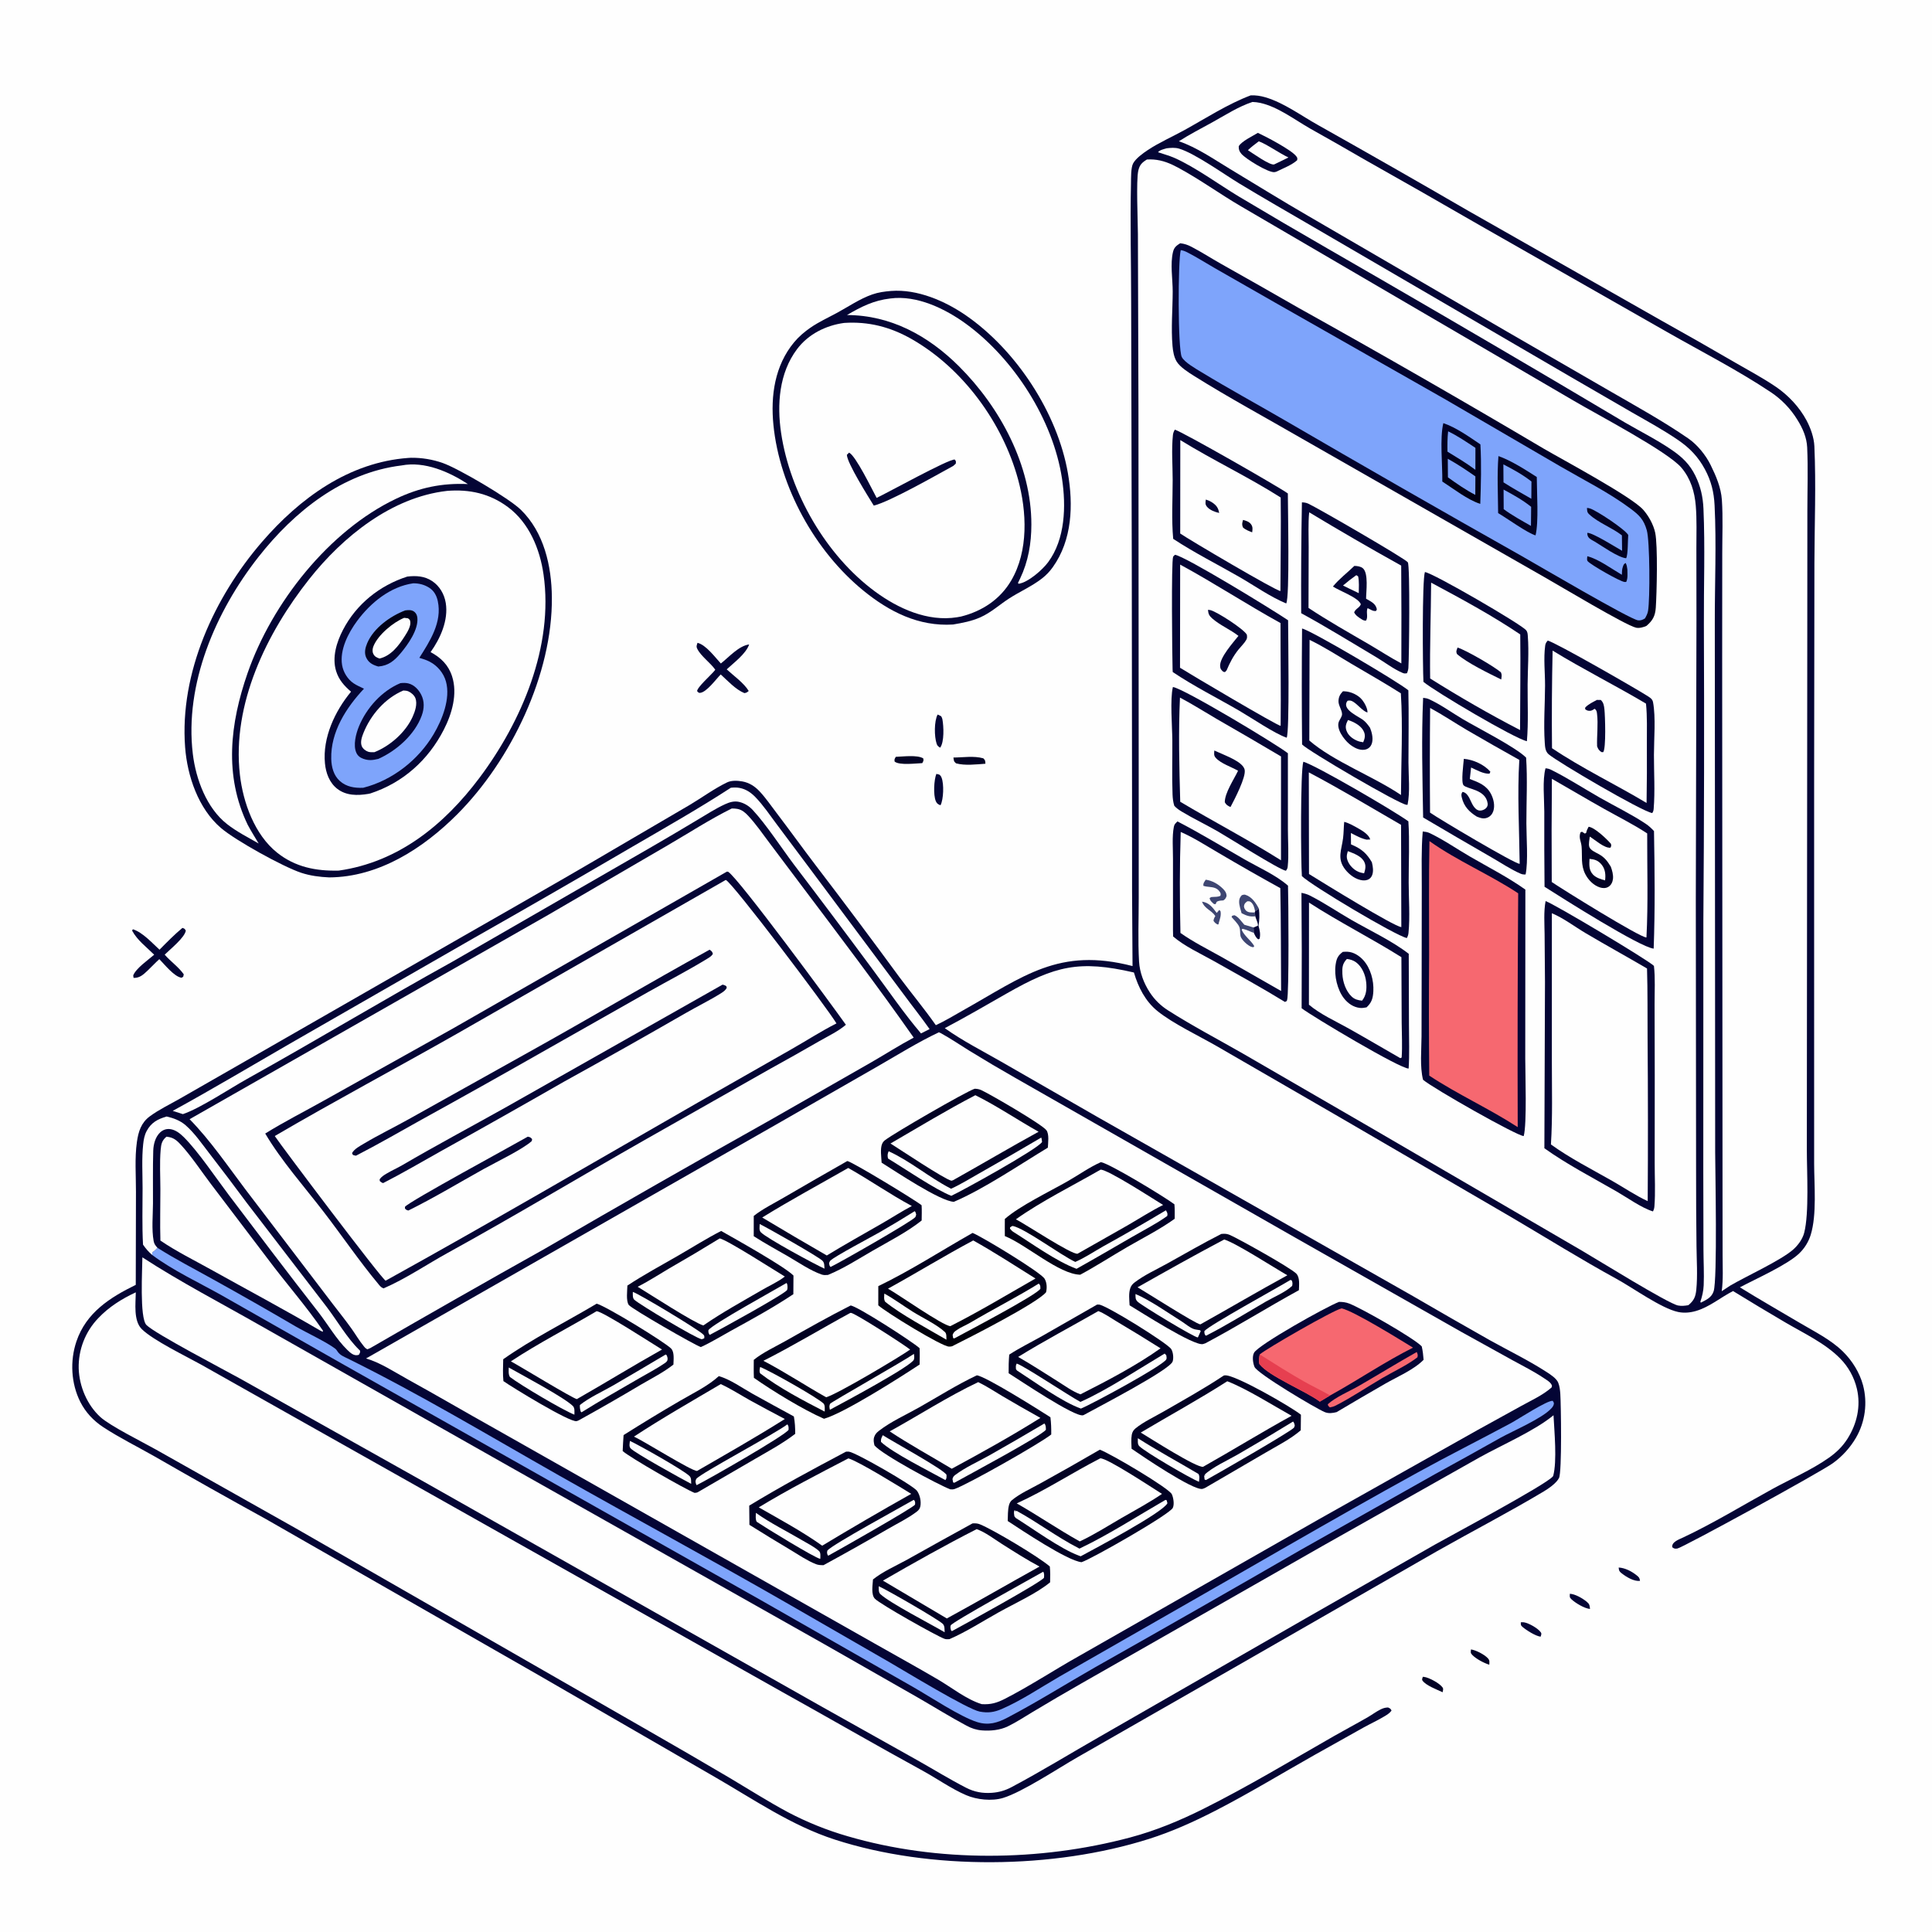 <?xml version="1.0" encoding="utf-8" ?>
<svg xmlns="http://www.w3.org/2000/svg" xmlns:xlink="http://www.w3.org/1999/xlink" width="1024" height="1024">
	<path fill="#FEFEFE" d="M0 0L1024 0L1024 1024L0 1024L0 0Z"/>
	<path fill="#040535" d="M662.892 50.546C665.582 50.429 668.163 50.82 670.741 51.587C680.574 54.514 689.721 61.357 698.678 66.332C725.24 81.253 751.699 96.359 778.052 111.647L880.068 169.626C893.511 177.123 906.885 184.742 920.19 192.482C927.275 196.583 934.656 200.503 941.408 205.126C947.882 209.558 953.741 215.805 957.457 222.743C959.635 226.81 961.444 231.85 961.654 236.484C962.583 257.014 961.732 277.974 961.676 298.544L961.528 415.98L961.529 576.589L961.532 616.625C961.546 628.081 963.02 643.715 959.715 654.502C958.538 658.257 956.43 661.652 953.585 664.37C947.256 670.429 930.599 677.842 922.174 682.311C932.661 688.794 943.387 694.918 953.996 701.203C961.706 705.771 970.358 710.022 976.792 716.347C981.704 721.176 985.626 727.48 987.435 734.15C989.925 743.563 988.59 753.58 983.72 762.013C980.621 767.31 976.454 771.904 971.483 775.503C964.696 780.445 891.629 820.408 889.04 820.749C887.661 820.931 887.401 820.84 886.343 820.087C885.849 817.312 889.957 815.905 892.025 814.932C908.179 807.331 923.686 797.821 939.354 789.228C949.205 783.825 960.296 779.05 969.436 772.581C973.376 769.792 976.643 766.612 979.234 762.521C984.246 754.607 986.36 745.269 984.195 736.066C982.763 729.996 979.685 724.439 975.301 720.005C967.337 711.887 955.988 706.641 946.258 700.919C936.967 695.47 927.734 689.925 918.558 684.285C911.9 687.673 906.151 692.731 898.848 694.857C895.791 695.746 892.559 696.035 889.428 695.37C880.514 693.476 865.546 682.62 856.818 677.845C838.055 667.579 819.784 656.177 801.348 645.322L709.19 591.652L645.034 554.548C635.513 549.064 621.75 542.549 613.522 535.917C607.078 530.723 603.285 523.26 601.002 515.443C571.973 508.726 559.264 511.937 533.74 526.469C522.798 532.698 511.894 539.079 500.75 544.939C509.999 551.572 520.81 557.053 530.675 562.722L581.934 592.16L748.825 686.925C762.411 694.837 776.049 702.658 789.738 710.391C799.694 715.922 810.28 721.061 819.824 727.255C821.828 728.555 824.956 730.585 825.874 732.814C826.615 734.613 826.871 736.855 826.999 738.788C827.351 744.077 827.93 780.083 826.304 783.37C824.965 786.077 820.84 788.925 818.275 790.46C799.736 801.551 780.428 811.543 761.621 822.186L651.277 885.499L571.137 931.354C560.847 937.238 541.834 949.868 531.619 952.95C525.653 954.75 517.688 953.881 512.085 951.474C504.149 948.064 496.511 942.599 488.89 938.437C464.024 924.854 439.532 910.64 414.766 896.886L146.223 745.611L106.691 723.324C98.592 718.817 81.145 710.383 75.162 704.471C70.652 700.014 71.906 690.823 71.975 684.968C64.611 688.376 57.728 692.695 52.117 698.616C45.23 705.763 41.483 715.364 41.71 725.286C42.003 734.767 46.141 744.62 53.199 751.063C58.333 755.751 75.762 764.405 82.738 768.341L156.63 809.957L343.413 917.152C357.951 925.472 372.434 933.886 386.862 942.395C397.104 948.479 407.225 954.938 417.73 960.556C427.788 965.838 438.355 970.088 449.269 973.24C496.955 987.191 551.086 986.671 598.958 973.909C612.454 970.31 625.288 964.99 637.767 958.757C661.346 946.981 684.235 933.183 707.118 920.111C713.055 916.72 719.136 913.529 725.041 910.096C727.264 908.803 729.379 907.202 731.68 906.061C733.081 905.366 734.129 905.052 735.689 904.996C736.831 905.554 737 905.52 737.541 906.646C736.6 907.945 735.406 908.704 734.049 909.53C730.393 911.754 726.412 913.575 722.657 915.65L696.503 930.3C679.086 940.124 661.873 950.621 644.092 959.754C632.789 965.559 621.141 970.812 609.019 974.657C558.388 990.716 493.098 991.404 442.493 975.024C419.488 967.577 399.666 953.83 378.895 941.855L285.477 887.869L140.958 805.149C121.102 794.224 101.351 783.108 81.708 771.803C72.794 766.738 63.329 762.059 54.762 756.447C49.581 753.054 45.323 748.541 42.538 742.984C37.645 733.22 37.024 721.299 40.509 710.984C45.665 695.722 58.241 687.725 71.957 681.001L72.059 631.637C72.079 623.039 71.345 613.709 72.569 605.215C73.354 599.763 74.8 595.081 79.39 591.689C84.281 588.075 90.051 585.338 95.331 582.314L125.763 564.888L218.366 511.78C254.25 491.077 290.387 470.771 326.075 449.733L365.676 426.557C372.101 422.728 378.696 417.884 385.385 414.678C387.766 413.537 391.001 413.729 393.519 414.186C397.126 414.842 400.135 416.799 402.615 419.454C405.886 422.956 408.717 427.111 411.627 430.924C418.583 440.036 425.254 449.36 432.209 458.469C447.24 478.117 462.066 497.923 476.683 517.882C483.039 526.418 489.918 534.667 496.013 543.37C500.94 541.11 505.684 538.183 510.413 535.527C542.628 517.435 561.228 501.927 600.267 512.035C600.026 485.759 599.943 459.481 600.02 433.203L599.87 301.648L599.539 160.824C599.528 139.596 598.97 118.278 599.441 97.065C599.5 94.405 599.346 88.872 600.593 86.581C602.038 83.924 605.841 81.198 608.369 79.52C614.386 75.528 621.358 72.483 627.702 68.985C639.07 62.716 650.734 55.113 662.892 50.546Z"/>
	<path fill="#FEFEFE" d="M607.895 84.537C609.058 84.475 610.213 84.46 611.377 84.55C616.177 84.923 620.193 86.579 624.376 88.833C635.962 95.076 646.675 102.917 658.052 109.54L833.815 212.227C846.002 219.454 884.084 239.364 891.273 247.981C896.099 253.767 898.18 260.621 898.794 268.048C899.409 275.488 899.11 283.132 899.116 290.6L899.158 328.758L898.813 476.894L898.962 620.596C898.946 633.919 899.019 647.241 899.181 660.563C899.262 668.134 899.823 676.085 899.07 683.616C898.699 687.337 897.784 689.382 894.861 691.775C893.054 692.088 891.208 692.3 889.387 691.938C884.05 690.879 846.768 667.741 838.613 662.974L725.625 597.141L658.751 558.408C645.56 550.845 631.902 543.708 619.095 535.525C615.186 533.027 611.999 529.93 609.45 526.05C606.275 521.216 604.049 515.396 603.719 509.601C603.085 498.429 603.556 486.971 603.546 475.773L603.536 410.601L603.404 215.884L603.115 124.076C603.093 117.272 602.126 95.635 603.316 90.448C604.023 87.37 605.265 86.153 607.895 84.537Z"/>
	<defs>
		<linearGradient id="gradient_0" gradientUnits="userSpaceOnUse" x1="850.37" y1="349.351" x2="644.469" y2="113.096">
			<stop offset="0" stop-color="#00001D"/>
			<stop offset="1" stop-color="#04053A"/>
		</linearGradient>
	</defs>
	<path fill="url(#gradient_0)" d="M625.511 128.935C627.713 129.163 629.52 129.775 631.485 130.799C636.726 133.528 641.765 136.781 646.917 139.694C660.738 147.455 674.52 155.287 688.262 163.188C731.951 187.516 775.319 212.418 818.354 237.886C828.464 243.775 864.831 263.245 870.958 270.208C873.841 273.485 876.382 278.104 877.286 282.348C878.73 289.134 878.128 314.287 877.605 322.028C877.307 326.446 875.996 328.87 872.671 331.725C871.143 332.432 868.834 333.081 867.147 332.691C861.446 331.372 826.682 310.479 818.498 305.858L690.232 232.571C671.081 221.473 651.391 210.87 632.663 199.114C629.817 197.327 625.462 194.569 623.681 191.672C622.217 189.289 621.704 186.137 621.462 183.401C620.631 174.02 621.53 164.023 621.555 154.579C621.572 147.956 620.152 139.833 621.739 133.454C622.325 131.097 623.525 130.196 625.511 128.935Z"/>
	<path fill="#7EA4FB" d="M625.828 132.578C627.11 132.743 628.245 133.215 629.388 133.801C634.31 136.322 639.068 139.374 643.872 142.123L675.657 160.293L766.236 211.782L827.23 247.321C839.385 254.38 852.908 261.139 864.151 269.54C868.761 272.985 871.218 275.287 872.843 281.085C874.449 286.818 874.593 317.324 873.497 323.793C873.251 325.244 872.595 326.496 871.876 327.761C870.672 328.509 869.599 328.999 868.143 328.784C863.696 328.126 815.04 299.547 806.547 294.724C764.339 270.923 722.295 246.83 680.42 222.447C665.858 213.979 651.007 205.911 636.627 197.144C633.971 195.524 627.757 192.05 626.357 189.2C624.256 184.927 624.334 138.029 625.828 132.578Z"/>
	<defs>
		<linearGradient id="gradient_1" gradientUnits="userSpaceOnUse" x1="775.742" y1="265.57" x2="772.797" y2="225.464">
			<stop offset="0" stop-color="#000012"/>
			<stop offset="1" stop-color="#000028"/>
		</linearGradient>
	</defs>
	<path fill="url(#gradient_1)" d="M764.993 224.277C771.654 226.48 778.816 231.602 784.639 235.536C785.239 245.912 784.932 256.684 784.571 267.073C777.645 264.804 770.565 259.156 764.454 255.227C764.584 246.408 763.058 232.351 764.993 224.277Z"/>
	<path fill="#7EA4FB" d="M767.531 228.612C772.554 231.011 777.351 234.323 782.007 237.369L781.989 249.007C777.264 245.473 772.22 242.464 767.195 239.386C767.122 235.748 767.15 232.232 767.531 228.612Z"/>
	<path fill="#7EA4FB" d="M767.354 243.159C772.388 245.945 777.28 249.195 781.985 252.499L781.938 262.288C776.967 259.75 771.969 256.261 767.431 253.006L767.354 243.159Z"/>
	<path fill="#020224" d="M794.2 241.726C801.102 244.182 808.346 248.887 814.524 252.824C814.541 260.936 815.626 276.573 813.874 283.757C809.627 282.594 798.779 274.736 794.039 271.948C793.966 261.959 793.431 251.688 794.2 241.726Z"/>
	<path fill="#7EA4FB" d="M796.924 259.489C802.038 262.243 806.998 264.979 811.54 268.626L811.442 278.738C806.534 275.93 801.547 273.229 796.985 269.873L796.924 259.489Z"/>
	<path fill="#7EA4FB" d="M796.821 246.129C802.045 248.826 807.067 251.568 811.701 255.209L811.635 264.359C806.667 261.535 801.708 258.727 796.884 255.658L796.821 246.129Z"/>
	<path fill="#020224" d="M841.12 269.221C841.843 269.284 841.932 269.262 842.719 269.498C846.188 270.54 861.345 280.573 863 283.561C862.737 286.142 862.934 294.109 861.879 295.884C857.443 295.406 849.233 289.43 845.205 287.05C844.264 286.519 843.117 285.96 842.326 285.225C841.497 284.453 841.273 283.503 841.304 282.426C844.021 282.222 856.454 290.083 859.742 291.936L859.643 283.74C854.387 279.656 847.203 277.109 842.425 272.714C841.088 271.484 841.276 270.909 841.12 269.221Z"/>
	<path fill="#020224" d="M841.307 294.816C847.236 296.291 854.23 301.528 859.62 304.652C859.669 303.265 859.655 301.802 860.123 300.482C860.514 299.379 860.602 298.928 861.653 298.398C862.26 299.605 862.378 300.554 862.546 301.875C862.554 304.016 862.883 306.47 861.925 308.429C861.626 308.437 861.325 308.491 861.027 308.454C858.472 308.145 843.256 299.407 841.54 297.478C840.933 296.795 841.256 295.689 841.307 294.816Z"/>
	<path fill="#040535" d="M819.196 477.597C823.835 479.12 873.775 509.008 876.622 511.945C877.369 518.535 876.943 525.61 876.966 532.255L877.049 570.053L877.02 616.533C877.007 624.033 877.46 631.874 876.878 639.343C876.792 640.457 876.595 641.098 876.102 642.079C869.955 640.162 862.599 634.836 856.845 631.516C844.013 624.112 830.618 617.212 818.552 608.595L818.871 520.507L818.671 495.111C818.612 489.418 818.138 483.196 819.196 477.597Z"/>
	<path fill="#FEFEFE" d="M822.523 484.036C828.743 486.623 834.643 491.177 840.48 494.629C851.234 500.99 862.177 507.007 872.955 513.32C873.334 525.576 873.168 537.9 873.256 550.164C873.478 578.984 873.497 607.804 873.314 636.624C866.943 633.694 860.712 629.441 854.587 625.954C843.72 619.767 832.175 613.912 822.025 606.586C822.939 591.939 822.513 577.073 822.516 562.393L822.523 484.036Z"/>
	<path fill="#040535" d="M754.084 440.698C755.405 440.833 756.583 440.99 757.793 441.568C764.991 445.005 771.998 449.853 778.921 453.884C788.726 459.593 799.248 464.925 808.479 471.504L808.416 561.085C808.405 569.041 809.369 595.704 807.595 602.144C803.874 601.986 759.606 576.886 754.241 572.301C752.485 565.269 753.417 556.464 753.442 549.226L753.508 516.818L753.569 470.346C753.585 460.513 753.248 450.495 754.084 440.698Z"/>
	<path fill="#F66870" d="M757.637 445.803C772.382 456.293 789.554 463.487 804.673 473.475C804.365 514.785 804.281 556.095 804.421 597.405C789.265 587.552 772.618 580.076 757.535 570.101C757.329 548.763 757.308 527.423 757.47 506.085C757.49 486.003 757.251 465.879 757.637 445.803Z"/>
	<path fill="#040535" d="M621.656 364.133C627.207 364.804 676.438 394.382 682.61 399.242L682.621 439.748C682.623 446.101 683.167 453.036 682.513 459.326C682.414 460.278 682.117 460.786 681.549 461.528C677.731 460.798 651.182 443.925 645.354 440.595C639.064 437.002 632.45 433.87 626.263 430.115C624.815 429.236 623.58 428.365 622.415 427.119C621.774 425.13 621.557 423.135 621.476 421.056C621.109 411.525 621.434 401.904 621.362 392.36C621.306 384.788 620.085 370.748 621.656 364.133Z"/>
	<path fill="#FEFEFE" d="M625.408 369.734C632.057 373.238 638.459 377.322 644.955 381.109C656.342 387.631 667.679 394.239 678.966 400.931L678.954 455.974C661.521 445.006 643.227 435.483 625.542 424.949C625.041 406.71 624.557 387.951 625.408 369.734Z"/>
	<path fill="#040535" d="M643.616 397.787C644.508 398.158 645.393 398.547 646.269 398.953C649.969 400.674 658.632 403.775 659.67 407.87C660.634 411.67 654.218 423.9 652.197 427.732C650.736 427.125 649.894 426.589 649.167 425.199C649.152 420.215 654.024 413.088 656.194 408.512C652.74 406.511 646.936 404.623 644.358 401.654C643.216 400.34 643.551 399.391 643.616 397.787Z"/>
	<path fill="#040535" d="M622.782 294.054C628.171 294.82 674.329 323.09 682.716 328.759C682.755 337.593 683.543 387.272 681.981 390.998C675.697 388.905 663.221 380.411 656.864 376.716C645.205 369.937 632.745 363.701 621.575 356.191C621.538 355.719 621.505 355.245 621.491 354.772C621.291 348.411 620.751 297.463 621.782 295.108C621.976 294.664 622.449 294.405 622.782 294.054Z"/>
	<path fill="#FEFEFE" d="M625.511 299.256C643.514 309.02 660.751 320.347 678.698 330.237C678.672 348.396 678.982 366.566 678.764 384.722C676.562 384.419 631.061 357.456 625.433 353.925L625.511 299.256Z"/>
	<path fill="#040535" d="M640.251 323.224C640.734 323.267 641.219 323.285 641.689 323.419C645.385 324.471 659.106 333.344 660.834 336.356C661.006 337.357 661.098 338.154 660.585 339.083C659.598 340.868 657.813 342.56 656.515 344.167C653.695 347.656 651.856 351.168 650.13 355.296L649.253 356.242L648.277 356.007C647.216 354.924 646.795 354.662 646.691 353.073C646.393 348.508 653.609 340.581 656.405 337.022C652.009 333.606 646.669 331.441 642.482 327.768C640.875 326.359 640.423 325.334 640.251 323.224Z"/>
	<path fill="#040535" d="M624.084 435.369C636.149 441.624 647.879 448.774 659.676 455.526C667.051 459.747 676.34 463.849 682.67 469.424C682.894 475.707 683.292 527.033 682.175 530.095C681.91 530.821 681.878 530.614 681.047 531.049C668.677 523.476 655.907 516.438 643.263 509.325C636.138 505.317 628.003 501.662 621.776 496.354C621.674 494.066 621.714 491.764 621.706 489.473L621.704 455.099C621.725 449.771 621.154 443.387 622.176 438.183C622.456 436.763 623.113 436.347 624.084 435.369Z"/>
	<path fill="#FEFEFE" d="M625.807 440.956C632.661 443.926 639.249 448.213 645.709 451.966C656.577 458.386 667.54 464.643 678.594 470.736C678.971 488.896 678.882 507.09 679.014 525.255L647.592 507.292C640.269 503.185 632.529 499.33 625.663 494.484C625.222 476.751 625.226 458.685 625.807 440.956Z"/>
	<path fill="#3E4672" d="M658.062 484.015C657.566 482.125 656.765 479.884 656.768 477.917C656.77 476.45 657.205 475.54 658.194 474.461C658.929 474.276 659.354 474.035 660.111 474.269C663.489 475.315 665.742 478.662 667.249 481.634L665.229 483.01L665.051 483.617L665.335 485.662C662.402 485.994 660.683 485.349 658.062 484.015Z"/>
	<path fill="#FEFEFE" d="M665.051 483.617C663.582 483.622 661.689 483.805 660.525 482.732C659.781 482.047 659.221 481.079 659.376 480.031C659.557 478.814 660.225 478.396 661.107 477.706C661.872 477.726 662.282 477.586 662.929 478.082C664.442 479.242 664.869 481.24 665.229 483.01L665.051 483.617Z"/>
	<path fill="#3E4672" d="M639.063 466.26C642.56 466.751 645.655 468.563 648.14 471.008C649.315 472.164 650.085 473.239 650.112 474.931C649.679 476.099 649.454 476.536 648.408 477.23C647.356 477.302 646.421 477.314 645.423 477.686C644.632 477.98 644.654 478.482 644.328 479.206L643.437 479.162C642.331 478.166 641.376 477.498 641.116 475.99C642.088 475.404 641.692 475.483 642.757 475.413C644.225 475.317 645.46 475.433 646.836 474.812C647.118 473.716 647.025 473.397 646.335 472.443C645.024 470.631 643.125 470.286 641.049 470.084C639.9 469.972 638.93 469.869 637.822 469.504C637.661 468.033 638.302 467.497 639.063 466.26Z"/>
	<path fill="#3E4672" d="M664.517 494.352C663.47 494.064 663.83 494.207 662.958 493.823C661.469 493.167 660.16 492.652 658.573 492.287L658.094 492.728C659.385 496.014 662.941 498.285 664.763 501.41L664.43 502.015C664.249 502.015 664.066 502.04 663.887 502.015C661.757 501.723 657.903 498.098 657.482 496.09C657.146 494.483 657.497 492.795 656.834 491.232C656.083 489.458 653.999 487.55 652.761 486.05L653.096 485.353L654.27 485.082C656.407 485.938 658 488.438 659.505 490.131L664.417 491.586L664.517 494.352Z"/>
	<path fill="#3E4672" d="M637.114 477.895C641.009 478.46 642.657 480.969 644.889 483.872L646.239 482.295L646.88 482.92C647.364 485.109 646.546 487.163 645.942 489.259L645.973 489.582L645.54 490.064C644.358 489.531 643.922 489.125 643.178 488.066C643.27 487.272 643.383 486.864 643.78 486.144C643.896 485.935 644.025 485.734 644.147 485.528C642.133 482.396 638.445 481.743 637.114 477.895Z"/>
	<path fill="#040535" d="M667.249 481.634C667.634 484.801 667.542 487.574 667.061 490.734C667.7 493.141 668.175 495.053 667.618 497.521L666.932 497.882C665.628 497.036 665.167 495.703 664.517 494.352L664.417 491.586L666.722 490.611C666.725 489.713 666.596 489.126 666.258 488.31C665.984 487.647 665.752 487.049 665.538 486.354C665.467 486.125 665.403 485.893 665.335 485.662L665.051 483.617L665.229 483.01L667.249 481.634Z"/>
	<path fill="#040535" d="M819.16 407.213C820.302 407.305 821.2 407.546 822.23 408.058C830.921 412.382 839.322 417.855 847.769 422.674C855.876 427.299 864.479 431.447 872.249 436.604C873.922 437.715 875.288 439.027 876.656 440.485C877.025 461.162 877.244 482.123 876.482 502.784C869.428 502.188 828.043 476.01 818.642 470.007C818.505 456.727 818.459 443.447 818.504 430.166C818.502 423.524 817.454 413.407 819.16 407.213Z"/>
	<path fill="#FEFEFE" d="M822.537 412.788C831.807 418.074 840.974 423.542 850.283 428.758C857.868 433.008 865.776 436.958 873.045 441.728C872.997 460.043 873.603 478.596 872.658 496.877C869.401 497.047 827.571 471.001 822.458 467.488C822.334 449.255 822.361 431.021 822.537 412.788Z"/>
	<path fill="#020224" d="M842.007 438.196C845.287 438.595 851.589 444.667 853.829 447.236C854.049 448.305 854.062 448.316 853.572 449.288C850.38 449.661 845.427 445.139 842.613 443.413C842.465 444.978 841.881 447.371 842.364 448.851C842.937 450.605 845.516 451.688 847.022 452.502C850.402 454.329 851.787 456.148 853.745 459.35C854.492 461.337 855.146 463.702 854.905 465.837C854.716 467.515 853.935 469.188 852.425 470.072C851.057 470.872 849.431 470.822 847.973 470.35C844.611 469.26 841.855 466.438 840.263 463.35C837.749 458.475 838.722 453.925 838.283 448.747C838.038 445.857 836.643 444.219 837.665 441.205L838.481 440.835L840.008 441.818L840.701 441.458C840.955 440.156 841.37 439.336 842.007 438.196Z"/>
	<path fill="#FEFEFE" d="M842.467 455.207C845.26 455.514 847.019 456.005 848.873 458.26C850.875 460.696 851.083 463.628 850.733 466.632C848.498 466.042 845.833 465.203 844.235 463.441C842.05 461.03 842.348 458.213 842.467 455.207Z"/>
	<path fill="#040535" d="M622.674 227.72C626.746 228.868 677.713 258.016 682.582 261.532C682.583 269.16 683.64 316.715 681.713 319.84C673.24 316.343 664.727 310.3 656.719 305.702C645.181 299.076 632.904 292.91 621.816 285.597C620.882 275.429 621.545 264.623 621.54 254.376C621.536 246.634 620.863 238.234 621.675 230.568C621.792 229.463 622.148 228.681 622.674 227.72Z"/>
	<path fill="#FEFEFE" d="M625.584 233.25C642.957 243.977 661.557 252.738 678.794 263.685C679.013 280.195 678.707 296.747 678.653 313.26C676.294 313.209 630.208 286.018 625.538 282.778L625.584 233.25Z"/>
	<path fill="#040535" d="M639.122 264.764C640.339 265.157 641.524 265.662 642.586 266.382C644.779 267.871 645.741 269.279 646.18 271.874C644.009 271.417 641.219 270.355 639.764 268.623C638.634 267.278 638.914 266.367 639.122 264.764Z"/>
	<path fill="#020224" d="M658.832 275.578C660.441 275.983 662.105 276.509 663.118 277.934C664.083 279.29 663.884 280.616 663.671 282.142C661.914 281.427 660.147 280.859 658.762 279.514C658.123 277.766 658.397 277.339 658.832 275.578Z"/>
	<path fill="#040535" d="M690.791 403.738C697.245 405.493 739.228 430.014 746.469 435.321C747.177 445.953 746.604 457.032 746.629 467.712C746.648 476.381 747.38 485.816 746.537 494.417C746.428 495.53 746.179 496.208 745.65 497.177C739.762 495.98 694.904 469.23 690.022 464.347C689.457 456.988 689.201 408.642 690.791 403.738Z"/>
	<path fill="#FEFEFE" d="M693.704 409.377C710.279 418.133 726.373 427.791 742.592 437.185L742.733 491.376C738.855 491.082 700.872 467.66 693.797 463.252L693.704 409.377Z"/>
	<path fill="#040535" d="M712.456 435.599C715.05 436.258 717.758 437.854 720.086 439.165C722.243 440.38 725.581 442.452 726.24 444.937L724.483 445.001L724.85 445.127C721.631 444.563 718.883 442.984 716.008 441.507L716.057 447.539L716.422 447.698L717.027 447.97C721.817 450.072 724.497 452.505 727.124 457.02C727.276 457.661 727.41 458.306 727.524 458.955C727.863 460.978 727.894 463.574 726.451 465.212C725.458 466.339 723.866 466.759 722.41 466.631C718.69 466.305 715.207 463.681 712.978 460.822C708.523 455.109 711.069 450.56 711.863 444.189C712.214 441.368 712.172 438.449 712.456 435.599Z"/>
	<path fill="#FEFEFE" d="M714.375 451.122C717.498 452.324 721.591 453.696 723.139 456.927C724.113 458.96 723.637 460.81 723.007 462.86C722.293 462.755 721.596 462.598 720.902 462.401C718.392 461.689 715.871 459.447 714.706 457.133C713.557 454.851 713.638 453.541 714.375 451.122Z"/>
	<path fill="#040535" d="M689.799 473.242C691.403 473.54 692.806 473.919 694.272 474.662C701.836 478.493 709.077 483.446 716.453 487.675C725.951 493.121 738.199 498.92 746.665 505.553L746.781 543.275C746.804 550.93 747.098 558.699 746.608 566.338C742.48 566.707 695.542 538.736 689.889 534.392C690.019 514.009 689.989 493.625 689.799 473.242Z"/>
	<path fill="#FEFEFE" d="M693.8 478.397C709.783 488.741 726.701 497.233 742.773 507.327L742.919 542.067C742.954 548.15 743.334 554.465 742.907 560.52L742.196 560.849C733.115 555.643 724.096 550.315 714.967 545.193C707.973 541.268 699.915 537.687 693.76 532.516L693.8 478.397Z"/>
	<path fill="#040535" d="M711.733 504.504C712.573 504.433 713.417 504.414 714.259 504.449C717.443 504.598 720.494 506.593 722.579 508.898C726.429 513.154 728.208 519.699 727.902 525.386C727.703 529.079 727.032 531.403 724.307 533.916C723.087 534.152 721.993 534.351 720.747 534.214C717.353 533.842 714.446 531.835 712.373 529.192C708.813 524.653 707.053 517.129 707.891 511.385C708.366 508.13 709.077 506.456 711.733 504.504Z"/>
	<path fill="#FEFEFE" d="M713.867 508.273C715.606 508.446 717.323 509.001 718.739 510.046C721.986 512.443 723.717 516.753 724.114 520.662C724.469 524.161 724.178 527.602 721.915 530.375C719.748 530.131 718.044 529.735 716.424 528.213C713.306 525.285 711.677 520.388 711.49 516.205C711.338 512.8 711.49 510.77 713.867 508.273Z"/>
	<path fill="#040535" d="M690.12 333.132C695.01 334.142 741.438 361.631 746.456 365.884C746.765 378.592 746.516 391.365 746.516 404.079C746.516 411.171 747.453 419.658 746.035 426.546C745.858 426.551 745.681 426.569 745.504 426.56C741.738 426.376 693.034 397.823 690.133 394.583C689.929 374.099 689.925 353.615 690.12 333.132Z"/>
	<path fill="#FEFEFE" d="M694.11 339.143C701.648 342.78 708.839 347.422 716.042 351.685C724.87 356.91 733.827 361.968 742.484 367.472C743.587 385.228 742.629 403.55 742.545 421.361C728.003 411.512 706.718 403.562 693.962 392.49L694.11 339.143Z"/>
	<path fill="#040535" d="M711.769 366.397C712.039 366.402 712.31 366.402 712.58 366.413C715.988 366.55 719.807 368.286 721.974 370.944C723.181 372.424 725.013 375.739 724.757 377.666C722.064 376.72 719.749 373.503 717.265 371.97C716.161 371.288 715.506 371.162 714.263 371.409C713.961 371.814 713.773 372.012 713.597 372.527C712.254 376.454 719.894 379.679 722.377 381.528C723.919 382.675 725.006 384.133 726.113 385.684C726.328 386.222 726.527 386.766 726.709 387.316C727.492 389.737 727.977 393.106 726.486 395.368C725.739 396.502 724.569 397.17 723.244 397.369C720.294 397.812 717.213 396.054 715.049 394.219C712.352 391.932 708.055 386.255 709.649 382.43C710.129 381.279 711.358 379.74 711.32 378.482C711.254 376.209 709.341 373.883 709.428 371.551C709.511 369.335 710.272 367.968 711.769 366.397Z"/>
	<path fill="#FEFEFE" d="M714.449 381.629C714.96 381.773 714.969 381.765 715.553 381.99C718.426 383.095 721.811 385.007 722.991 388.025C723.753 389.971 723.319 391.573 722.525 393.412C721.373 393.251 720.364 393.054 719.289 392.595C716.85 391.553 714.56 389.813 713.653 387.24C712.884 385.056 713.462 383.62 714.449 381.629Z"/>
	<path fill="#040535" d="M820.335 339.521C824.571 340.553 866.979 364.91 872.817 368.65C874.339 369.625 875.795 370.329 876.146 372.194C877.646 380.174 876.631 391.807 876.622 400.109C876.612 409.486 877.243 419.392 876.48 428.717C876.405 429.637 876.221 430.171 875.723 430.943C870.177 430.075 825.64 403.932 820.805 399.779C818.991 398.221 818.902 395.811 818.75 393.558C818.082 383.679 818.867 373.367 818.909 363.444C818.938 356.552 818.056 349.051 818.977 342.236C819.14 341.029 819.546 340.42 820.335 339.521Z"/>
	<path fill="#FEFEFE" d="M822.914 344.837C839.084 354.745 856.115 363.249 872.414 372.935C873.109 379.857 872.861 386.95 872.874 393.901C872.945 404.464 872.895 415.027 872.724 425.589C856.148 415.663 838.652 407.341 822.593 396.558C822.418 379.317 822.525 362.074 822.914 344.837Z"/>
	<path fill="#040535" d="M846.408 370.969L848.456 370.997C849.95 372.399 850.154 374.007 850.377 375.993C850.745 379.277 851.329 396.669 849.731 398.667L848.743 398.617C847.363 397.5 847.153 397.237 846.496 395.59C846.298 389.94 847.141 383.913 846.46 378.333C846.316 377.154 846.204 376.367 845.203 375.666C844.508 376.117 843.657 376.712 842.795 376.745C841.551 376.791 841.048 376.574 840.146 375.844L840.212 374.99C841.946 373.183 844.227 372.149 846.408 370.969Z"/>
	<path fill="#040535" d="M754.287 369.866C755.372 369.989 756.353 370.115 757.359 370.569C763.555 373.358 769.672 377.843 775.562 381.315C783.15 385.789 803.466 396.104 808.872 401.559C809.647 412.996 809.001 424.904 809.013 436.387C809.021 444.046 810.032 456.422 808.601 463.483C807.638 463.539 806.852 463.459 805.954 463.074C800.793 460.86 795.622 457.334 790.725 454.538C778.538 447.524 766.392 440.44 754.287 433.286C753.942 412.234 753.345 390.9 754.287 369.866Z"/>
	<path fill="#FEFEFE" d="M757.999 375.233C764.615 378.829 770.975 383.072 777.461 386.916C786.68 392.283 795.949 397.565 805.265 402.761C804.156 420.906 805.245 439.643 805.459 457.841C803.141 458.084 762.154 433.7 757.954 430.698C757.8 412.209 757.815 393.72 757.999 375.233Z"/>
	<path fill="#040535" d="M775.867 402.198C780.868 402.617 786.667 405.223 789.929 409.027L789.47 410.067C786.196 410.233 782.63 408.113 779.71 406.793L779.038 412.886C783.649 414.646 787.775 416.121 790.24 420.787C791.625 423.408 792.44 426.97 791.498 429.867C790.994 431.419 789.943 432.711 788.414 433.344C786.33 434.206 784.748 433.589 782.775 432.838C778.793 430.398 775.928 427.464 774.802 422.77C774.503 421.525 774.379 420.823 775.13 419.736C775.283 419.761 775.441 419.769 775.59 419.812C778.422 420.612 779.338 424.672 780.769 426.947C781.558 428.199 782.685 429.495 784.267 429.622C785.383 429.711 786.752 429.175 787.556 428.406C788.263 427.731 788.619 426.848 788.489 425.878C787.482 418.339 777.823 418.373 775.741 416.237C774.26 414.718 775.68 404.819 775.867 402.198Z"/>
	<path fill="#040535" d="M690.043 266.252C691.276 266.313 692.288 266.426 693.435 266.957C698.629 269.363 745.06 296.236 746.176 298.034C747.404 300.012 746.887 348.225 746.478 353.957C746.403 355.006 746.129 355.84 745.755 356.812C744.781 356.982 744.361 357.052 743.424 356.66C738.648 354.666 733.641 350.803 729.121 348.126C716.028 340.369 703.024 332.285 689.658 325.011C689.548 305.424 689.677 285.836 690.043 266.252Z"/>
	<path fill="#FEFEFE" d="M693.893 271.529C709.982 281.233 726.242 290.651 742.665 299.779C742.794 317.06 742.82 334.342 742.743 351.623C736.907 348.553 731.261 344.815 725.549 341.488C714.793 335.223 703.914 329.107 693.54 322.219L693.622 289.931C693.632 283.84 693.308 277.587 693.893 271.529Z"/>
	<path fill="#040535" d="M717.83 299.944C719.272 299.959 721.175 300.205 722.323 301.168C725.452 303.793 724.059 313.524 724.055 317.331C726.199 318.621 728.873 319.71 729.586 322.308C729.846 323.254 729.808 322.927 729.313 323.824C727.587 324.05 726.445 322.997 724.853 322.324C723.906 324.367 725.282 327.026 724.027 328.924C722.623 329.054 721.986 328.361 720.807 327.661C719.502 326.733 718.478 326.073 717.722 324.605C718.468 322.553 720.59 322.197 721.264 320.259C719.971 316.692 709.992 313.221 706.485 310.867C709.743 306.855 714.114 303.563 717.83 299.944Z"/>
	<path fill="#FEFEFE" d="M718.863 304.857C719.207 304.985 719.556 305.305 719.855 305.52C720.447 308.377 720.19 311.477 720.175 314.387L715.238 312.016L711.822 310.338C714.101 308.383 716.409 306.587 718.863 304.857Z"/>
	<path fill="#040535" d="M755.224 303.2C759.538 303.68 806.035 330.701 808.847 334.006C809.69 334.996 809.689 336.048 809.783 337.283C810.417 345.62 809.725 354.393 809.673 362.769C809.611 372.703 810.133 382.954 809.29 392.844C802.87 391.547 760.482 366.486 754.453 361.397C754.059 353.53 753.73 307.603 755.224 303.2Z"/>
	<path fill="#FEFEFE" d="M758.53 308.821C774.477 317.361 790.761 326.141 805.764 336.264C805.987 353.138 805.698 370.058 805.662 386.937C789.471 378.576 773.437 369.311 758.009 359.616C757.756 342.695 758.419 325.747 758.53 308.821Z"/>
	<path fill="#040535" d="M772.532 343.203C777.165 344.678 791.951 353.255 795.529 356.36C796.154 357.79 795.864 358.611 795.68 360.14C788.924 356.817 777.73 351.41 772.238 346.663C771.586 345.166 772.034 344.716 772.532 343.203Z"/>
	<path fill="#FEFEFE" d="M497.635 547.132C498.065 547.312 498.242 547.376 498.696 547.624C503.845 550.434 508.812 553.838 513.808 556.921C521.749 561.807 529.773 566.555 537.877 571.164L686.158 655.777L774.431 705.87L801.542 720.883C807.089 723.925 812.881 726.808 818.13 730.333C819.686 731.378 822.019 732.614 822.585 734.466C822.345 735.475 822.596 735.182 822.018 735.682C817.56 739.539 811.59 742.258 806.437 745.102L783.15 757.945L698.976 805.276L571.205 878.127C558.323 885.373 545.77 893.669 532.649 900.39C528.42 902.556 525.135 903.533 520.333 903.232C512.234 900.738 504.448 894.459 497.105 890.153C485.967 883.62 474.62 877.391 463.395 871.004L261.872 756.958C246.556 748.412 231.439 739.521 216.068 731.058C209.15 727.249 201.567 722.191 194.007 720.021L412.463 595.404L465.596 564.948C476.216 558.831 486.545 552.395 497.635 547.132Z"/>
	<path fill="#020224" d="M515.476 807.425C516.915 807.362 518.038 807.374 519.388 807.918C526.317 810.709 550.496 825.127 556.419 830.257C556.714 833.081 556.648 835.833 556.572 838.666C549.48 844.528 537.865 849.808 529.498 854.468C520.943 859.233 512.251 864.852 503.286 868.756C503.174 868.771 503.064 868.79 502.952 868.799C502.103 868.869 501.351 868.88 500.541 868.584C496.331 867.046 466.744 850.387 463.755 847.404C461.564 845.217 462.548 839.958 462.703 837.134C468.01 832.879 474.97 829.891 480.922 826.584C492.406 820.138 503.925 813.751 515.476 807.425Z"/>
	<path fill="#FEFEFE" d="M517.643 810.481C522.125 812.004 527.036 815.799 531.091 818.364C537.631 822.5 544.136 826.666 550.967 830.311C534.539 839.39 518.327 848.837 501.842 857.818L467.975 837.765C484.284 828.362 500.865 819.009 517.643 810.481Z"/>
	<path fill="#FEFEFE" d="M552.935 833.044C553.571 834.024 553.422 835.186 553.322 836.277C551.331 838.935 510.042 861.577 504.522 864.551L504.035 864.062C503.829 863.136 503.596 862.461 503.884 861.52C504.398 859.834 547.633 836.088 552.935 833.044Z"/>
	<path fill="#FEFEFE" d="M465.75 840.735C470.189 842.697 496.828 858.041 499.643 860.632C500.829 861.724 500.566 863.627 500.69 865.129C493.177 860.687 471.859 849.769 466.611 844.929C465.55 843.95 465.779 842.079 465.75 840.735Z"/>
	<path fill="#020224" d="M316.232 690.981C321.023 692.152 352.255 711.273 355.69 714.742C357.552 716.622 356.979 720.766 356.932 723.248C351.747 727.363 345.362 730.566 339.643 733.925C328.786 740.397 317.823 746.689 306.759 752.797C306.308 752.998 306.127 753.099 305.615 753.223C302.127 754.07 271.336 735.222 266.82 732.016C266.425 728.196 266.651 724.272 266.712 720.433C282.256 709.47 299.881 700.735 316.232 690.981Z"/>
	<path fill="#FEFEFE" d="M316.225 694.959C319.559 695.145 345.871 712.232 350.876 715.278C335.703 723.777 320.859 732.943 305.74 741.563C303.033 740.897 275.946 724.331 270.779 721.541C285.333 711.936 301.177 703.821 316.225 694.959Z"/>
	<path fill="#FEFEFE" d="M352.818 717.925L353.402 718.347C353.719 719.258 353.957 719.81 353.777 720.791C353.612 721.699 352.769 722.21 352.042 722.707C347.952 725.5 343.343 727.867 339.048 730.37C328.74 736.376 318.322 742.223 308.215 748.564L307.792 748.154C307.433 746.874 307.262 746.03 307.36 744.678C312.485 740.626 319.237 737.606 324.933 734.341C334.259 728.921 343.554 723.449 352.818 717.925Z"/>
	<path fill="#FEFEFE" d="M269.648 724.804C276.576 728.716 299.125 740.72 303.646 745.221C304.735 746.305 304.445 748.372 304.448 749.81C298.128 747.299 276.011 734.199 270.273 729.834C269.362 728.366 269.625 726.476 269.648 724.804Z"/>
	<path fill="#020224" d="M517.745 728.955C522.347 729.429 550.915 747.41 556.745 751.165C557.126 754.247 557.207 757.202 557.179 760.303C551.342 765.018 513.048 786.702 506.059 789.167C505.219 789.463 504.54 789.452 503.668 789.375C496.922 786.795 467.232 770.779 463.482 766.075C463.117 764.543 462.834 763.122 463.364 761.58C463.864 760.128 464.699 759.259 465.899 758.332C472.204 753.457 480.078 749.941 487.046 746.011C497.141 740.317 507.264 733.891 517.745 728.955Z"/>
	<path fill="#FEFEFE" d="M518.469 732.555C522.964 734.72 527.169 737.532 531.455 740.077C538.068 743.972 544.728 747.786 551.434 751.517C536.153 761.098 520.314 769.89 504.45 778.462C493.505 771.869 482.224 765.718 471.568 758.668C487.132 750.058 502.436 740.182 518.469 732.555Z"/>
	<path fill="#FEFEFE" d="M553.532 754.491C553.559 754.515 553.59 754.536 553.613 754.564C554.393 755.48 554.297 756.652 554.354 757.789C552.235 760.906 511.613 782.67 505.794 785.91L505.17 785.69L504.831 783.893C505.208 782.724 505.366 782.451 506.389 781.682C511.689 777.699 518.456 774.702 524.28 771.434C534.085 765.881 543.836 760.233 553.532 754.491Z"/>
	<path fill="#FEFEFE" d="M467.892 760.68C472.682 763.79 500.652 779.093 501.674 781.727C501.644 783.004 501.859 783.425 501.081 784.485C492.401 779.642 473.301 770.196 466.954 764.258C466.775 762.667 467.226 762.108 467.892 760.68Z"/>
	<path fill="#020224" d="M448.383 769.422C448.992 769.387 449.319 769.348 449.961 769.413C453.41 769.762 483.962 787.279 486.044 790.186C487.608 792.372 488.373 795.964 487.753 798.589C487.49 799.708 486.859 800.476 485.975 801.155C481.443 804.638 475.778 807.385 470.829 810.253C459.468 816.853 448.016 823.294 436.476 829.574C435.084 829.573 433.743 829.542 432.432 829.022C427.738 827.158 423.237 824.058 418.911 821.46C411.629 817.12 404.395 812.698 397.211 808.197L397.108 798.024C413.773 787.861 431.13 778.555 448.383 769.422Z"/>
	<path fill="#FEFEFE" d="M449.667 772.969C455.218 774.613 476.824 787.988 482.968 791.78C467.142 800.653 451.324 809.888 435.781 819.251C425.312 811.782 413.34 805.319 402.16 798.931C417.528 789.584 433.704 781.254 449.667 772.969Z"/>
	<path fill="#FEFEFE" d="M484.287 794.956C484.385 795.033 484.508 795.087 484.582 795.188C485.187 796.005 485.056 796.572 484.976 797.513C483.818 799.257 443.932 821.872 439.022 824.534L438.678 824.229C438.285 823.085 438.261 822.95 438.549 821.779C441.466 818.461 477.801 798.698 484.287 794.956Z"/>
	<path fill="#FEFEFE" d="M400.654 801.846C408.264 807.286 417.206 811.682 425.29 816.45C428.17 818.149 431.606 819.836 434.092 822.067C435.098 822.97 434.791 824.993 434.776 826.239C431.93 825.781 405.28 809.437 401.059 806.567C400.301 805.122 400.591 803.429 400.654 801.846Z"/>
	<path fill="#020224" d="M380.988 729.371C386.983 731.064 393.289 735.593 398.708 738.641C406.016 742.751 413.413 746.711 420.765 750.744C421.343 753.868 421.474 756.789 421.486 759.96C414.909 765.021 407.329 769.109 400.165 773.279L369.725 790.961C369.241 791.179 368.656 791.186 368.132 791.255C363.16 789.301 333.706 772.445 330.03 769.081C330.108 766.265 330.349 763.431 330.516 760.617C340.362 754.39 350.32 748.344 360.386 742.479C367.128 738.52 375.265 734.664 380.988 729.371Z"/>
	<path fill="#FEFEFE" d="M382.017 733.603C387.318 736.038 392.319 739.273 397.404 742.13C403.56 745.515 409.751 748.839 415.974 752.101C400.816 761.679 384.993 770.648 369.465 779.631C366.591 779.757 341.17 763.736 336.011 761.43C350.983 751.605 366.597 742.702 382.017 733.603Z"/>
	<path fill="#FEFEFE" d="M417.341 754.933C418.128 756.068 417.935 756.458 417.975 757.799C416.405 760.703 374.699 784.519 369.209 787.183C368.869 786.539 368.613 785.745 368.656 785.002C368.665 784.841 368.911 783.981 369.064 783.8C371.669 780.704 409.697 760.549 417.341 754.933Z"/>
	<path fill="#FEFEFE" d="M333.872 763.718C338.704 765.932 362.636 779.407 365.505 782.392C366.515 783.444 366.263 785.113 366.341 786.473C361.389 783.872 336.342 770.078 334.206 767.628C333.278 766.564 333.767 765.008 333.872 763.718Z"/>
	<path fill="#040535" d="M709.739 690.017C711.672 690.031 713.4 690.23 715.214 690.945C721.832 693.553 748.96 708.95 753.546 713.591C754.096 715.987 754.356 718.28 754.538 720.72C749.291 726.069 740.615 729.69 734.094 733.447C725.497 738.379 716.942 743.382 708.427 748.454C706.374 748.977 704.184 749.296 702.155 748.453C697.414 746.483 666.339 728.01 664.905 724.464C664.075 722.41 663.589 718.99 664.681 716.971C666.957 712.76 703.046 692.513 709.739 690.017Z"/>
	<path fill="#F66870" d="M667.68 717.868C671.388 714.719 706.364 694.574 711.053 693.457C717.525 694.833 741.777 709.937 748.927 714.282C733.851 721.855 719.783 731.465 704.985 739.628L699.548 742.893C691.583 737.019 672.945 729.718 667.538 723.022C666.984 721.205 667.357 719.706 667.68 717.868Z"/>
	<path fill="#E63F50" d="M667.68 717.868C675.392 722.748 683.126 727.652 691.064 732.157C695.638 734.753 700.449 736.995 704.985 739.628L699.548 742.893C691.583 737.019 672.945 729.718 667.538 723.022C666.984 721.205 667.357 719.706 667.68 717.868Z"/>
	<path fill="#F66870" d="M750.916 716.592C751.407 717.878 751.589 718.083 751.27 719.397C745.62 723.733 738.571 726.911 732.4 730.539C724.343 735.275 716.354 740.689 708.042 744.93C706.954 745.486 706.057 745.746 704.862 745.95C704.143 745.267 703.919 745.297 703.763 744.275C708.039 740.373 715.298 737.401 720.384 734.464C730.602 728.564 740.628 722.386 750.916 716.592Z"/>
	<path fill="#020224" d="M449.089 615.371C451.507 615.654 485.442 636.265 488.469 638.815C488.631 641.499 488.531 644.202 488.5 646.889C480.763 653.035 471.234 657.881 462.676 662.818C454.957 667.271 447.09 672.373 438.838 675.741C437.641 675.834 436.601 675.919 435.451 675.513C429.437 673.393 423.487 669.267 417.986 666.07C411.81 662.481 405.502 659.081 399.495 655.214L399.502 644.467C404.247 640.724 410.143 637.834 415.364 634.779C426.569 628.246 437.811 621.777 449.089 615.371Z"/>
	<path fill="#FEFEFE" d="M449.583 619.046C461.015 625.46 471.722 633.021 483.297 639.202C477.921 642.042 472.776 645.39 467.502 648.425C457.718 654.054 447.854 659.548 438.218 665.429C426.746 658.845 415.336 652.097 403.987 645.305C418.864 636.1 434.388 627.735 449.583 619.046Z"/>
	<path fill="#FEFEFE" d="M484.814 641.948C485.376 642.46 485.389 643.05 485.599 643.766C485.434 644.217 485.392 644.734 485.104 645.119C483.487 647.284 445.057 669.245 440.219 671.522C439.517 670.836 439.611 670.419 439.422 669.48C439.654 669.039 439.775 668.517 440.119 668.156C442.162 666.013 462.175 655.445 466.288 653.083C472.531 649.485 478.707 645.773 484.814 641.948Z"/>
	<path fill="#FEFEFE" d="M402.661 648.765C407.139 650.959 433.365 665.818 435.858 668.158C437.084 669.309 436.85 670.847 436.997 672.417C431.766 670.07 406.284 656.279 403.26 653.127C402.206 652.029 402.641 650.172 402.661 648.765Z"/>
	<path fill="#020224" d="M382.227 652.436C389.62 656.621 415.806 671.262 420.552 676.062L420.491 685.951C409.858 693.027 398.58 699.207 387.39 705.354C382.141 708.238 376.915 711.489 371.467 713.973C368.357 713.017 334.668 693.616 333.263 691.655C331.737 689.526 332.478 683.931 332.534 681.377C341.199 675.67 350.531 670.646 359.524 665.455C367.058 661.105 374.484 656.394 382.227 652.436Z"/>
	<path fill="#FEFEFE" d="M381.474 656.385C385.669 657.322 410.559 673.353 415.978 676.596C412.537 679.318 407.849 681.404 404.031 683.625C393.544 689.725 382.777 695.622 372.79 702.517C367.69 701.06 344.346 685.889 337.99 682.024C343.663 679.137 349.045 675.611 354.536 672.388C363.597 667.191 372.577 661.856 381.474 656.385Z"/>
	<path fill="#FEFEFE" d="M416.895 680.003C416.986 680.164 417.108 680.311 417.167 680.486C417.43 681.261 417.509 682.925 417.202 683.681C416.423 685.604 380.53 705.317 376.202 707.51C376.147 707.462 376.078 707.426 376.036 707.365C375.408 706.438 375.447 706.045 375.476 704.967C377.96 701.629 410.601 683.715 416.895 680.003Z"/>
	<path fill="#FEFEFE" d="M335.419 684.737C338.51 685.66 370.114 704.635 372.741 707.308C373.534 708.115 373.282 708.263 373.27 709.33L371.949 709.834C368.859 709.393 339.04 691.458 336.232 688.935C335.177 687.986 335.431 686.05 335.419 684.737Z"/>
	<path fill="#020224" d="M648.669 729.038C648.888 729.012 649.107 728.979 649.327 728.962C654.645 728.565 684.605 745.824 689.517 749.834L689.423 758.096C684 762.779 676.835 766.371 670.663 769.998L638.884 788.534C638.332 788.786 637.872 789.042 637.272 789.152C632.376 790.051 605.26 771.681 599.753 767.858C599.667 765.505 599.453 762.77 599.864 760.452C600.113 759.048 600.752 757.955 601.852 757.062C606.112 753.605 611.798 750.981 616.559 748.236C627.371 742.003 638.27 735.952 648.669 729.038Z"/>
	<path fill="#FEFEFE" d="M650.478 732.099C660.66 736.007 674.684 744.876 684.564 750.401C668.785 759.077 653.387 768.569 637.689 777.424C634.168 778.052 609.51 762.201 604.618 759.292C619.901 750.195 635.485 741.683 650.478 732.099Z"/>
	<path fill="#FEFEFE" d="M685.359 753.446C685.979 754.063 686.009 754.675 686.255 755.5C686.112 755.899 686.065 756.348 685.826 756.698C684.613 758.468 644.158 781.787 639.216 784.445L638.466 784.2L638.214 782.088L639.014 781.99L638.397 781.703C642.259 777.777 651.126 773.772 656.171 770.833C665.981 765.174 675.711 759.378 685.359 753.446Z"/>
	<path fill="#FEFEFE" d="M603.085 762.283C613.568 768.985 624.535 774.872 635.218 781.234C635.979 782.662 635.612 783.797 635.484 785.388C631.048 783.658 606.921 769.594 603.85 766.488C602.794 765.419 603.132 763.693 603.085 762.283Z"/>
	<path fill="#020224" d="M516.556 577.073C516.751 577.075 516.947 577.066 517.142 577.08C518.233 577.153 519.229 577.38 520.218 577.841C525.074 580.101 552.441 596.021 554.633 599.062C556.187 601.218 555.482 605.753 555.387 608.279C540.384 617.341 521.441 630.22 505.556 636.988C498.143 636.613 474.738 620.894 467.278 616.248C467.144 613.464 466.431 608.828 467.541 606.272C467.914 605.413 468.378 604.854 469.114 604.289C474.086 600.47 511.822 578.646 516.556 577.073Z"/>
	<path fill="#FEFEFE" d="M516.956 580.482C528.414 586.166 539.293 593.57 550.475 599.852C535.229 608.206 520.256 617.087 505.081 625.578L504.26 625.814C500.232 624.78 477.048 609.252 471.979 606.076C486.848 597.45 501.709 588.41 516.956 580.482Z"/>
	<path fill="#FEFEFE" d="M551.895 602.925C552.157 603.69 552.206 604.494 552.313 605.294C549.657 609.27 509.877 631.214 504.215 633.811C495.932 630.634 479.088 619.129 470.755 614.092C470.705 613.977 470.631 613.869 470.605 613.746C470.321 612.415 470.43 611.366 471.014 610.186C482.432 615.392 492.39 623.973 503.541 629.756L504.12 630.05C509.229 627.718 514.178 624.614 519.084 621.865C530.081 615.656 541.018 609.342 551.895 602.925Z"/>
	<defs>
		<linearGradient id="gradient_2" gradientUnits="userSpaceOnUse" x1="510.447" y1="712.382" x2="509.468" y2="654.594">
			<stop offset="0" stop-color="#000009"/>
			<stop offset="1" stop-color="#010126"/>
		</linearGradient>
	</defs>
	<path fill="url(#gradient_2)" d="M515.496 653.473C520.802 655.653 551.631 674.35 553.655 677.754C554.894 679.837 554.987 682.639 554.427 684.93C549.538 690.812 513.141 709.332 504.633 713.543C503.906 713.691 503.868 713.731 503.029 713.729C499.147 713.717 469.323 695.365 465.51 691.837L465.521 681.684C482.625 673.441 498.953 662.827 515.496 653.473Z"/>
	<path fill="#FEFEFE" d="M515.836 657.464C527.056 663.736 537.924 670.822 548.824 677.636C533.894 686.174 519.046 695.114 503.706 702.889C499.512 702.542 476.535 686.308 470.652 683.023C485.825 674.683 500.55 665.598 515.836 657.464Z"/>
	<path fill="#FEFEFE" d="M550.467 680.384L550.812 680.535C551.544 681.504 551.373 681.856 551.44 683.034C549.768 686.24 511.824 706.109 505.774 709.399L505.167 709.179L504.915 707.492C505.492 706.046 505.873 705.834 507.16 704.929C509.393 703.359 512.048 702.361 514.401 700.969C526.32 693.916 538.678 687.671 550.467 680.384Z"/>
	<path fill="#FEFEFE" d="M468.716 685.626C473.858 688.444 478.75 692.09 483.737 695.211C488.807 698.385 496.58 702.042 500.856 706.025C501.817 706.92 501.557 708.853 501.625 710.065C492.015 704.421 477.507 696.75 469.137 689.933C468.352 688.631 468.647 687.088 468.716 685.626Z"/>
	<path fill="#020224" d="M647.312 654.018C647.666 653.987 648.019 653.956 648.374 653.942C649.744 653.888 650.713 654.06 651.97 654.606C656.438 656.55 684.096 671.959 687.082 675.065C689.048 677.11 688.508 681.207 688.454 683.825C671.779 692.961 655.682 703.06 638.883 711.968C638.473 712.121 638.058 712.263 637.636 712.377C632.96 713.638 604.227 695.142 598.708 691.842C598.574 688.847 598.098 685.46 599.135 682.594C599.581 681.361 600.329 680.514 601.359 679.725C606.556 675.743 612.945 672.873 618.663 669.694C628.174 664.407 637.61 658.948 647.312 654.018Z"/>
	<path fill="#FEFEFE" d="M648.853 656.961C654.912 658.747 674.925 671.67 682.323 675.927C666.841 684.376 651.612 693.356 636.209 701.959C633.925 701.829 607.085 684.683 602.93 682.286C618.101 673.711 633.445 665.08 648.853 656.961Z"/>
	<path fill="#FEFEFE" d="M683.961 678.399L684.665 678.645C685.131 679.788 685.103 680.33 684.881 681.537C681.292 684.918 675.146 687.423 670.837 689.924C660.411 695.974 650.053 702.442 639.316 707.915L638.898 707.804C638.336 706.81 638.325 706.634 638.357 705.486C640.923 702.369 677.545 682.322 683.961 678.399Z"/>
	<path fill="#FEFEFE" d="M601.833 685.857C609.166 688.869 619.267 695.961 626.17 700.294C628.231 701.588 630.924 703.972 633.194 704.55C633.776 704.699 634.474 704.774 635.073 704.886C636.224 705.1 635.805 704.814 636.418 705.497L635.156 708.334L634.877 708.887C632.749 708.741 605.305 692.089 603.036 689.984C601.634 688.682 601.883 687.629 601.833 685.857Z"/>
	<defs>
		<linearGradient id="gradient_3" gradientUnits="userSpaceOnUse" x1="560.37" y1="671.777" x2="593.929" y2="620.557">
			<stop offset="0" stop-color="#000014"/>
			<stop offset="1" stop-color="#01012B"/>
		</linearGradient>
	</defs>
	<path fill="url(#gradient_3)" d="M583.495 615.959C587.962 616.577 617.565 634.588 622.465 638.3C622.705 640.825 622.595 643.434 622.612 645.971C614.755 651.629 605.728 656.16 597.358 661.02C589.087 665.823 580.964 671.105 572.545 675.622C561.345 675.41 543.94 659.694 532.584 655.149C532.537 652.129 532.582 649.101 532.583 646.081C540.399 639.17 556.653 631.374 566.157 625.919C571.908 622.619 577.436 618.645 583.495 615.959Z"/>
	<path fill="#FEFEFE" d="M583.31 619.948C587.028 619.696 611.853 635.861 616.479 638.658C610.02 641.869 603.947 645.817 597.704 649.423L571.16 664.49C568.191 665.204 543.396 648.756 538.449 646.253C551.919 636.669 568.807 628.308 583.31 619.948Z"/>
	<path fill="#FEFEFE" d="M617.934 641.498C617.975 641.55 618.026 641.596 618.058 641.654C618.654 642.723 618.979 643.255 618.666 644.494C612.966 648.577 606.5 651.87 600.423 655.375C590.494 661.103 580.599 666.913 570.588 672.498C559.922 668.562 546.954 659.121 537.065 652.91C536.348 652.489 535.873 651.835 535.318 651.224L535.356 650.573C536.2 649.933 535.746 650.204 536.719 649.762C543.451 651.191 561.641 664.9 569.914 668.847C575.096 666.592 579.893 663.317 584.817 660.551C595.967 654.396 607.008 648.044 617.934 641.498Z"/>
	<defs>
		<linearGradient id="gradient_4" gradientUnits="userSpaceOnUse" x1="436.978" y1="750.602" x2="449.311" y2="692.535">
			<stop offset="0" stop-color="#000115"/>
			<stop offset="1" stop-color="#010127"/>
		</linearGradient>
	</defs>
	<path fill="url(#gradient_4)" d="M450.827 691.947C454.107 692.092 484.006 711.395 487.4 714.562C487.567 717.425 487.439 720.352 487.421 723.223C477.261 729.937 447.34 749.017 436.728 751.975C425.639 747.125 409.475 737.224 399.582 730.283C399.431 727.119 399.513 723.925 399.517 720.756C404.285 716.867 410.719 713.922 416.106 710.882C427.573 704.41 439.075 697.889 450.827 691.947Z"/>
	<path fill="#FEFEFE" d="M450.63 695.898C450.753 695.881 450.876 695.844 451 695.848C453.111 695.906 479.153 712.687 482.395 715.297C477.183 719.021 443.888 738.896 437.883 740.578C426.681 734.3 416.021 727.198 404.615 721.255C420.162 713.414 435.306 704.224 450.63 695.898Z"/>
	<path fill="#FEFEFE" d="M484.405 717.577C484.535 718.661 484.721 719.52 484.396 720.585C483.369 723.947 445.897 743.994 439.843 747.212C439.765 746.694 439.554 745.797 439.615 745.247C439.63 745.112 439.823 744.19 439.977 744.005C440.867 742.93 478.919 721.432 484.405 717.577Z"/>
	<path fill="#FEFEFE" d="M402.884 724.537C408.085 726.533 432.74 740.462 436.413 743.818C437.406 744.725 437.103 746.922 437.101 748.172C425.617 742.229 413.185 735.793 402.912 727.924C402.308 726.636 402.668 725.9 402.884 724.537Z"/>
	<path fill="#020224" d="M582.926 768.368C588.456 770.328 619.683 788.801 621.107 791.993C621.931 793.84 622.505 797.271 621.622 799.189C620.036 802.631 578.769 826.192 573.246 827.993C565.745 827.265 541.318 810.885 534.109 806.165C534.239 803.499 534.091 800.303 534.791 797.754C535.052 796.804 535.506 795.819 536.275 795.176C540.6 791.561 546.618 788.91 551.533 786.159C562.064 780.346 572.529 774.416 582.926 768.368Z"/>
	<path fill="#FEFEFE" d="M583.168 772.947C586.823 772.725 610.992 788.739 615.884 791.799C609.019 796.495 601.406 800.529 594.208 804.703C587.032 808.864 579.811 813.481 572.299 816.983C560.951 810.672 550.197 803.257 538.893 796.826C554.058 789.962 568.307 780.564 583.168 772.947Z"/>
	<path fill="#FEFEFE" d="M617.717 794.975L618.346 795.154L618.758 796.751C616.229 801.792 580.059 820.925 572.795 824.863C572.651 824.814 572.506 824.767 572.363 824.715C572.124 824.628 571.888 824.535 571.649 824.447C562.145 820.954 547.32 810.135 538.303 804.508L537.659 803.68C537.496 802.356 537.153 801.581 537.796 800.368L538.504 801.106L538.719 800.715C549.914 806.816 560.205 814.662 571.524 820.475L572.149 820.792C587.496 813.497 602.933 803.519 617.717 794.975Z"/>
	<path fill="#020224" d="M581.497 691.445C581.833 691.449 582.171 691.429 582.506 691.456C586.39 691.777 618.756 711.893 620.775 715.044C621.8 716.643 622.136 719.866 621.51 721.643C619.92 726.156 581.499 746.076 574.403 749.993C574.274 750.039 574.15 750.102 574.017 750.132C569.5 751.127 540.565 731.604 534.593 727.838C534.551 724.521 534.642 721.287 534.911 717.98C540.454 714.371 546.441 711.449 552.205 708.205L581.497 691.445Z"/>
	<path fill="#FEFEFE" d="M582.141 694.903C585.279 696.075 588.713 698.534 591.617 700.258C599.516 704.942 607.349 709.736 615.114 714.639C602.135 723.851 586.875 731.826 572.652 739.034C568.492 737.527 564.355 734.479 560.598 732.126C553.646 727.772 546.767 723.257 539.639 719.196C553.475 710.641 568.016 702.985 582.141 694.903Z"/>
	<path fill="#FEFEFE" d="M617.277 717.43L618.14 718.272C618.22 718.97 618.51 719.843 618.164 720.492C616.356 723.883 578.575 744.31 572.908 746.577C562.772 742.957 548.5 732.484 539.045 726.412L538.492 725.714C538.44 724.444 538.241 723.876 538.875 722.722C542.683 723.84 566.586 739.83 572.651 743.033C586.192 737.105 604.175 725.233 617.277 717.43Z"/>
	<path fill="#FEFEFE" d="M387.855 428.508C388.838 428.517 389.878 428.554 390.843 428.737C393.211 429.186 394.896 430.604 396.494 432.31C400.643 436.735 404.193 441.915 407.837 446.762L424.964 469.552C444.973 496.11 465.192 522.735 484.277 549.959C476.652 554.006 469.294 558.726 461.805 563.04L408.249 593.639C368.253 616.07 328.428 638.805 288.779 661.845C257.838 679.171 227.019 696.717 196.325 714.479L194.777 715.145C193.858 714.794 193.449 714.305 192.839 713.56C190.411 710.592 188.496 707.285 186.282 704.166C183.163 699.772 179.739 695.552 176.47 691.268L130.056 630.386C120.696 617.978 111.377 604.284 100.492 593.2L290.532 484.93L354.06 447.932C365.216 441.432 376.297 434.238 387.855 428.508Z"/>
	<path fill="#040535" d="M385.269 461.977L385.907 462.042C391.252 465.17 441.198 533.054 448.341 543.153C444.27 546.641 438.865 549.187 434.22 551.847C425.645 556.795 417.021 561.656 408.349 566.432L341.811 604.147C306.936 623.986 272.518 644.652 237.373 664.017C226.106 670.225 215.1 677.749 203.309 682.864C202.144 682.426 201.655 681.908 200.88 680.98C190.555 668.611 181.353 655.05 171.519 642.265C161.406 629.119 148.923 614.989 140.576 600.793C150.562 594.586 161.138 589.244 171.392 583.491L240.042 545.126L385.269 461.977Z"/>
	<path fill="#FEFEFE" d="M384.67 466.384C387.913 467.371 438.543 534.358 443.341 542.428C435.231 546.547 427.424 551.587 419.51 556.093L370.171 584.21C315.01 615.84 260.032 647.991 204.403 678.781C202.633 678.411 149.327 607.686 145.628 602.118C177.575 583.437 210.286 566.027 242.461 547.755L384.67 466.384Z"/>
	<path fill="#040535" d="M376.081 503.376C376.148 503.408 376.223 503.428 376.283 503.472C377.298 504.211 377.498 504.42 377.85 505.576C377.164 506.755 376.028 507.425 374.888 508.124C364.802 514.304 354.113 519.82 343.802 525.637L286.968 557.834C265.975 569.788 244.899 581.597 223.742 593.26C212.105 599.737 200.534 606.457 188.687 612.541C188.114 612.501 187.595 612.301 187.047 612.136L186.585 611.177C187.761 608.948 190.89 607.332 193.024 606.062C200.734 601.472 208.891 597.528 216.728 593.141L280.248 557.667C312.333 539.819 343.922 521.097 376.081 503.376Z"/>
	<path fill="#040535" d="M382.943 521.898C383.765 521.996 384.24 522.303 384.963 522.685L385.195 523.586C384.472 524.944 383.346 525.698 382.067 526.497C376.096 530.23 369.524 533.432 363.397 536.972C341.99 549.291 320.475 561.42 298.853 573.357C277.254 585.738 255.573 597.976 233.811 610.069C223.603 615.774 213.492 621.742 203.077 627.062C202.303 626.88 201.922 626.482 201.306 626L201.214 625.048C202.184 623.662 203.458 622.894 204.882 622.036C207.608 620.393 210.542 619.126 213.288 617.522C231.283 607.011 249.685 597.2 267.869 587.022L382.943 521.898Z"/>
	<path fill="#040535" d="M279.732 602.464C281.049 602.741 281.131 602.757 282.037 603.745L281.842 604.798C276.814 609.291 262.98 615.917 256.553 619.489C243.264 626.875 230.098 634.853 216.477 641.585C215.421 641.392 215.424 641.267 214.649 640.613L214.642 639.629C217.213 636.571 271.334 607.322 279.732 602.464Z"/>
	<path fill="#FEFEFE" d="M663.835 54.04C665.272 54.089 666.598 54.236 668.005 54.549C677.353 56.625 686.174 63.438 694.447 68.162C703.967 73.486 713.443 78.889 722.873 84.371C743.678 96.086 764.417 107.918 785.091 119.864L883.523 175.939C901.872 186.397 921.064 196.202 938.633 207.911C944.335 211.725 949.139 216.735 952.711 222.593C955.481 227.062 957.601 231.854 957.844 237.178C958.35 248.29 957.947 259.596 957.942 270.728L957.901 334.074L957.721 529.736L957.66 609.202C957.649 620.969 958.951 642.942 956.263 653.386C955.395 656.758 953.023 659.985 950.451 662.265C943.986 667.996 925.717 676.342 917.178 681.32L912.551 684.36C913.398 678.162 913.021 671.57 913.016 665.319L912.977 634.61L912.904 530.138L912.787 348.558L912.831 293.184C912.829 283.867 913.253 274.282 912.634 264.989C912.199 258.457 909.491 252.181 906.632 246.387C904.047 241.151 899.622 235.702 894.796 232.372C881.411 223.136 866.676 215.032 852.598 206.891L798.971 175.898L693.138 114.314C679.285 106.319 665.709 97.846 652 89.609C643.435 84.462 634.327 78.09 624.831 74.874C630.531 71.206 636.709 68.066 642.639 64.778C649.436 61.01 656.428 56.465 663.835 54.04Z"/>
	<path fill="#040535" d="M666.702 70.42C670.831 72.32 684.461 79.433 687.017 82.79C687.712 83.703 687.678 83.849 687.524 84.918C684.609 87.526 680.157 89.177 676.648 90.926C676.177 91.088 675.867 91.226 675.341 91.25C671.978 91.405 660.347 84.259 658.044 81.627C656.916 80.339 656.474 79.276 656.557 77.53C657.973 74.911 664.161 71.997 666.702 70.42Z"/>
	<path fill="#FEFEFE" d="M667.176 74.907C671.029 76.203 678.34 81.356 682.906 83.461C680.669 84.612 678.384 85.677 676.119 86.772C675.848 86.898 675.593 87.066 675.306 87.15C673.114 87.79 663.709 81.047 661.422 79.606C663.21 77.867 665.192 76.412 667.176 74.907Z"/>
	<path fill="#FEFEFE" d="M75.465 666.426C95.69 679.57 117.091 690.648 138.025 702.591L269.832 777.194L437.158 871.601L486.546 899.783C495.114 904.712 503.555 909.991 512.273 914.642C514.95 916.069 517.453 916.914 520.502 917.15C525.008 917.499 529.995 917.014 534.093 915.05C538.641 912.87 543.005 909.945 547.346 907.368C555.953 902.19 564.621 897.113 573.349 892.141L700.751 819.515L784.218 772.444C795.906 765.933 813.571 758.271 823.392 750.109C823.826 758.778 825.345 774.253 823.231 782.27C823.14 782.389 823.056 782.513 822.958 782.627C819.217 787.004 768.534 814.17 760.575 818.645L693.597 856.883L582.981 920.419C567.354 929.341 551.947 938.84 536.052 947.264C532.744 949.018 529.448 949.961 525.71 950.231C520.859 950.581 516.476 949.804 512.123 947.576C503.386 943.104 494.916 937.865 486.358 933.044L435.26 904.405L223.449 784.659L127.261 730.694C119.393 726.317 82.089 706.843 77.612 702.273C73.915 698.5 75.447 672.602 75.465 666.426Z"/>
	<path fill="#FEFEFE" d="M618.329 78.595C620.552 78.335 622.794 78.141 624.972 78.788C633.238 81.244 648.786 92.359 656.688 97.152C669.639 105.008 682.851 112.564 695.946 120.19L832.149 199.565L865.151 218.684C873.3 223.353 881.625 227.897 889.385 233.201C895.534 237.405 900.046 242.073 903.596 248.655C906.978 254.926 908.41 260.766 908.766 267.848C909.788 288.206 908.829 309.66 908.881 330.133L908.977 465.43L909.076 610.701C909.105 620.469 910.327 678.135 908.264 684.395C907.146 687.789 904.428 688.906 901.487 690.437L901.224 689.956C902.188 687.127 902.86 684.227 902.989 681.233C903.258 674.996 902.891 668.634 902.871 662.381L902.781 621.127L902.816 488.036C903.225 435.678 903.318 383.317 903.095 330.957C903.001 310.601 903.754 289.968 902.871 269.65C902.599 263.383 901.359 257.817 898.59 252.166C895.624 246.113 891.713 242.355 886.219 238.57C878.391 233.177 869.599 228.784 861.375 224.005L824.001 201.864C784.06 178.309 743.996 154.964 703.809 131.832C687.99 122.73 672.245 113.499 656.576 104.141C646.022 97.769 633.505 88.584 622.512 83.704C619.714 82.461 616.644 81.69 613.75 80.676C614.882 79.425 616.762 79.081 618.329 78.595Z"/>
	<path fill="#7EA4FB" d="M83.457 661.355C92.9 667.385 103.004 672.542 112.781 678.012C127.567 686.204 142.254 694.575 156.836 703.124C162.389 706.317 173.306 711.428 177.721 714.866C178.284 715.305 178.577 715.849 178.978 716.425C180.31 718.341 182.302 719.064 184.325 720.062C222.551 738.919 259.141 760.957 296.204 781.97C336.263 804.682 376.811 826.556 416.744 849.493L471.567 881.085C479.498 885.68 512.944 906.034 519.299 907.194C523.665 907.992 526.853 907.563 530.887 905.835C541.046 901.484 551.874 894.22 561.595 888.59L613.753 858.757C659.701 832.624 705.355 805.768 751.668 780.3C767.901 771.374 784.528 763.036 800.857 754.268C804.293 752.423 820.322 741.976 823.002 742.481C823.346 743.122 823.735 743.457 823.56 744.216C823.351 745.121 822.933 745.717 822.322 746.394C817.48 751.771 802.194 758.257 795.269 762.074C783.714 768.582 772.119 775.018 760.483 781.379L689.554 821.385C653.253 842.354 616.847 863.142 580.338 883.747C564.917 892.542 549.719 902.132 534.003 910.364C528.669 913.158 523.908 914.611 517.883 912.724C508.939 909.922 493.057 899.327 484.118 894.239L403.419 848.195L180.982 722.629L117.518 686.561C105.741 679.941 91.434 673.245 80.674 665.175L80.762 663.715C81.547 663.202 82.196 662.703 82.837 662.022L83.457 661.355Z"/>
	<path fill="#FEFEFE" d="M88.231 602.458C88.723 602.53 89.217 602.597 89.705 602.694C92.42 603.232 94.158 604.889 95.973 606.88C101.76 613.227 106.677 620.798 111.876 627.648L141.997 667.321C151.483 680.049 162.243 692.194 171.181 705.275L171.049 705.877L169.811 705.279C150.696 694.07 131.074 683.627 111.715 672.84C102.838 667.894 93.404 663.248 85.016 657.526C84.746 648.496 85.021 639.394 85.005 630.356C84.993 623.465 84.562 616.319 85.148 609.468C85.413 606.379 85.802 604.507 88.231 602.458Z"/>
	<path fill="#FEFEFE" d="M387.37 417.524C388.98 417.369 390.499 417.309 392.096 417.63C395.425 418.297 398.029 420.075 400.361 422.476C404.572 426.812 408.057 432.044 411.678 436.883L430.502 462.047L479.027 527.094C483.539 533.244 488.301 539.201 492.703 545.432L488.144 547.737C478.965 536.947 470.955 525.149 462.507 513.787C448.726 495.155 434.815 476.619 420.773 458.182C414.169 449.394 406.257 437.199 398.992 429.34C397.063 427.254 394.634 425.722 391.858 425.051C389.164 424.4 386.668 425.166 384.225 426.29C379.238 428.584 374.52 431.658 369.805 434.457C361.376 439.526 352.904 444.524 344.39 449.45L239.667 509.786C203.171 529.992 167.423 551.551 130.98 571.839C121.89 576.9 106.036 587.473 96.929 590.51L91.555 588.782C112.55 577.296 133.247 564.927 153.989 552.963L251.163 497.175C279.266 481.23 307.265 465.1 335.158 448.788C352.683 438.588 370.362 428.576 387.37 417.524Z"/>
	<path fill="#FEFEFE" d="M88.321 591.767C92.023 592.625 95.495 593.892 98.399 596.418C103.123 600.529 106.919 606.109 110.749 611.046C117.545 619.831 124.248 628.688 130.858 637.614L173.238 692.813C178.634 699.94 184.054 709.288 190.35 715.411C190.502 715.558 190.659 715.701 190.813 715.845C191.006 716.952 190.705 717.105 190.212 718.074C187.71 718.945 185.807 717.153 184.064 715.461C178.332 709.9 173.712 701.846 168.75 695.493C152.767 675.026 137.113 654.302 121.44 633.594C114.585 624.536 105.062 610.28 97.41 602.696C95.432 600.735 92.995 598.804 90.14 598.445C88.213 598.202 86.393 598.835 84.964 600.135C82.358 602.506 81.327 606.47 81.224 609.876C80.941 619.182 81.129 628.557 81.082 637.873C81.05 644.291 80.303 651.542 81.443 657.819C81.715 659.315 82.447 660.263 83.457 661.355L82.837 662.022C82.196 662.703 81.547 663.202 80.762 663.715L80.674 665.175C78.682 663.441 77.299 661.849 75.804 659.689C75.256 649.749 75.576 639.66 75.57 629.703C75.566 622.054 75.077 614.018 75.892 606.426C76.151 604.016 76.559 601.691 77.703 599.522C80.108 594.962 83.576 593.15 88.321 591.767Z"/>
	<path fill="#040535" d="M216.44 242.709C216.878 242.678 217.316 242.64 217.755 242.631C223.525 242.556 229.263 243.498 234.706 245.415C243.212 248.451 269.789 264.074 276.052 270.181C288.362 282.183 292.348 299.994 292.501 316.588C292.873 357.222 270.919 402.908 242.414 431.528C224.416 449.598 200.761 464.906 174.469 465.04C169.429 464.816 164.398 464.174 159.595 462.579C150.118 459.43 124.914 445.551 117.059 438.811C105.114 428.561 99.269 411.296 98.114 396.026C95.142 356.751 113.543 316.521 138.854 287.235C158.925 264.012 184.969 244.986 216.44 242.709Z"/>
	<path fill="#FEFEFE" d="M236.843 260.194C236.874 260.189 236.905 260.181 236.937 260.179C248.816 259.227 259.566 261.548 269.272 268.801C280.489 277.183 286.155 290.991 288.088 304.505C293.517 342.452 276.524 382.398 254.112 412.282C235.423 437.201 211.136 456.926 179.547 461.439C167.543 461.731 156.518 459.613 146.888 451.934C134.921 442.389 128.84 425.374 127.152 410.635C122.864 373.193 141.315 335.467 163.925 306.902C181.709 284.433 207.546 263.566 236.843 260.194Z"/>
	<path fill="#040535" d="M215.879 305.595C220.549 305.051 225.026 305.303 229.06 307.989C233.023 310.629 235.503 314.924 236.261 319.58C237.741 328.682 233.405 338.405 228.214 345.629C233.651 348.549 237.633 352.397 239.59 358.405C242.637 367.758 239.528 378.372 235.209 386.788C226.936 402.911 213.528 414.92 196.247 420.558C195.883 420.643 195.518 420.722 195.15 420.783C189.474 421.726 183.496 421.763 178.721 418.057C174.58 414.843 172.72 409.68 172.232 404.61C170.918 390.949 177.536 376.892 186.053 366.614C182.462 363.515 179.604 360.38 178.159 355.721C175.898 348.433 178.406 340.346 181.802 333.823C188.946 320.1 201.274 310.294 215.879 305.595Z"/>
	<path fill="#7EA4FB" d="M219.023 309.158C222.151 309.176 224.786 309.82 227.452 311.486C230.029 313.095 231.42 315.697 232.038 318.612C234.407 329.783 227.923 339.71 222.26 348.661C224.14 349.219 226.001 349.803 227.748 350.71C231.877 352.853 235.114 356.726 236.364 361.212C238.878 370.242 234.377 381.477 229.818 389.171C221.702 402.867 207.924 413.632 192.492 417.542C187.971 417.725 183.663 417.09 180.141 413.965C176.823 411.022 175.676 406.512 175.567 402.226C175.203 387.906 183.523 375.025 192.917 365.02C191.103 364.151 189.132 363.312 187.459 362.194C184.271 360.063 181.979 356.332 181.329 352.581C179.93 344.494 184.606 335.438 189.283 329.115C196.436 319.444 206.838 310.937 219.023 309.158Z"/>
	<path fill="#040535" d="M212.244 362.073C213.654 361.92 215.054 361.877 216.445 362.222C219.493 362.978 221.841 365.455 223.237 368.175C225.057 371.722 224.868 375.58 223.533 379.257C219.862 389.368 210.145 397.94 200.533 402.229C197.533 402.926 195.501 403.223 192.547 402.173C190.905 401.589 189.615 400.624 188.877 398.997C187.062 394.995 188.654 388.888 190.244 385.011C194.266 375.198 202.427 366.153 212.244 362.073Z"/>
	<path fill="#FEFEFE" d="M213.78 365.988C214.678 366.034 215.63 366.065 216.466 366.442C217.942 367.107 219.534 368.454 220.142 369.975C221.379 373.064 219.965 377.122 218.675 379.966C214.949 388.184 206.741 395.385 198.433 398.676C197.384 398.695 196.208 398.768 195.197 398.451C193.829 398.022 192.318 396.86 191.757 395.509C190.861 393.353 191.773 390.669 192.584 388.628C196.455 378.896 204.084 370.076 213.78 365.988Z"/>
	<defs>
		<linearGradient id="gradient_5" gradientUnits="userSpaceOnUse" x1="203.419" y1="329.709" x2="212.511" y2="347.066">
			<stop offset="0" stop-color="#000015"/>
			<stop offset="1" stop-color="#02032F"/>
		</linearGradient>
	</defs>
	<path fill="url(#gradient_5)" d="M214.78 323.523C216.538 323.299 218.356 323.142 219.787 324.417C220.681 325.213 221.087 326.289 221.206 327.448C221.847 333.713 216.21 341.643 212.347 346.228C208.968 350.238 205.886 352.834 200.518 353.268C200.324 353.214 200.129 353.165 199.937 353.104C197.333 352.288 195.341 351.143 194.117 348.582C192.929 346.096 193.589 343.35 194.611 340.924C198.003 332.876 206.856 326.552 214.78 323.523Z"/>
	<path fill="#FEFEFE" d="M214.233 327.464L216.26 327.714C216.854 328.226 217.215 328.345 217.406 329.158C218.017 331.761 215.876 335.07 214.512 337.215C211.304 342.26 207.216 347.652 201.155 349.037C199.66 348.518 198.495 347.993 197.813 346.457C197.227 345.139 197.447 343.72 197.971 342.43C200.386 336.49 208.431 329.796 214.233 327.464Z"/>
	<path fill="#FEFEFE" d="M212.863 246.695C225.067 244.344 238.073 250.082 247.99 256.559C234.243 255.973 222.404 258.404 209.936 264.34C174.288 281.314 144.123 319.66 131.215 356.774C121.935 383.457 118.661 411.067 131.308 437.195C133.097 440.555 135.152 443.804 137.099 447.076C131.459 443.843 125.445 440.793 120.319 436.775C109.483 428.28 103.825 412.975 102.211 399.696C97.689 362.519 114.332 324.016 137.001 295.179C155.931 271.1 181.603 250.482 212.863 246.695Z"/>
	<path fill="#040535" d="M472.31 154.209C486.221 153.147 500.892 159.511 512.091 167.261C538.556 185.575 560.45 218.794 565.994 250.709C568.93 267.616 568.31 286.212 557.976 300.649C556.332 302.947 554.517 304.841 552.282 306.589C546.965 310.748 540.44 313.582 534.776 317.255C529.668 320.566 525.243 324.68 519.625 327.182C514.959 329.26 510.12 330.158 505.112 331.004C486.915 332.135 471.341 324.255 457.541 312.986C431.992 292.127 413.21 258.142 409.936 225.272C408.386 209.713 410.633 193.768 420.893 181.411C423.369 178.429 426.279 175.956 429.452 173.745C433.914 170.635 438.908 168.387 443.673 165.793C449.736 162.492 455.727 158.372 462.259 156.081C465.598 154.91 468.81 154.509 472.31 154.209Z"/>
	<path fill="#FEFEFE" d="M447.37 171.162C460.244 170.289 471.856 173.268 483.091 179.656C510.269 195.11 531.44 224.05 539.609 254.122C544.231 271.137 545.209 291.959 535.95 307.707C530.046 317.749 520.56 323.944 509.41 326.767C508.707 326.912 508 327.04 507.291 327.152C491.671 329.677 475.991 322.533 463.693 313.451C437.808 294.335 418.73 261.248 414.01 229.515C411.756 214.354 412.926 197.749 422.423 185.084C428.389 177.128 437.644 172.489 447.37 171.162Z"/>
	<path fill="#040535" d="M450.037 239.905C453.558 241.527 462.267 259.549 464.637 263.887C470.097 261.367 503.077 243.075 506.029 243.574C506.872 244.596 506.646 244.502 506.589 245.735L505.27 246.932C496.659 251.632 471.558 265.963 463.119 267.975C460.072 263.037 449.025 245.513 448.855 241.063L450.037 239.905Z"/>
	<path fill="#FEFEFE" d="M471.891 158.198C486.005 156.307 501.146 163.692 512.177 171.769C537.436 190.264 558.183 222.55 562.895 253.752C565.085 268.258 564.625 285.75 555.493 298.025C552.517 302.026 545.005 308.658 539.914 309.409L539.532 308.979L540.666 306.676C545.003 297.575 546.636 288.067 546.648 278.045C546.686 246.756 530.11 215.937 508.336 194.21C492.093 178.002 472.161 167.049 448.904 166.98C456.503 162.543 463.071 159.213 471.891 158.198Z"/>
	<path fill="#040535" d="M369.69 340.712C374.181 341.782 378.946 348.306 382.064 351.664C386.331 348.318 391.543 342.3 397.069 341.565C395.355 346.556 388.979 351.233 385.168 354.777C388.823 358.152 394.297 362.013 396.835 366.226C395.894 367.002 395.718 367.17 394.529 367.359C389.88 365.447 385.706 360.837 382 357.473C379.578 359.861 374.417 367.097 370.916 367.245C370.191 367.275 369.964 366.778 369.482 366.315C369.516 364.23 376.96 357.688 378.64 355.568L379.111 354.968C376.497 351.208 371.547 347.864 369.585 343.922C368.919 342.585 369.285 342.066 369.69 340.712Z"/>
	<path fill="#040535" d="M96.691 491.805C97.842 492.207 97.846 492.191 98.478 493.229C97.943 496.936 90.147 503.162 87.283 505.989C90.45 509.637 94.605 512.449 97.393 516.399L97.115 517.684L96.236 518.231C92.352 517.714 87.157 511.102 84.445 508.366C82.239 510.357 80.227 512.572 78.056 514.607C75.829 516.695 73.966 518.403 70.796 518.299L70.607 516.99C72.076 513.212 78.603 508.727 81.72 506.016C77.598 501.902 72.85 498.475 70.021 493.253L70.424 492.516C75.7 494.231 80.519 499.706 84.547 503.359C88.49 499.375 92.376 495.395 96.691 491.805Z"/>
	<path fill="#040535" d="M496.95 378.724C497.652 378.969 498.223 379.301 498.868 379.665C499.143 380.201 499.386 380.655 499.496 381.256C500.192 385.054 500.545 393.224 498.304 396.293C497.294 395.602 496.848 395.418 496.441 394.205C495.141 390.329 495.089 382.305 496.95 378.724Z"/>
	<path fill="#040535" d="M496.293 410.178L497.789 410.526C498.475 411.031 498.737 411.381 499.059 412.195C500.393 415.562 500.106 423.658 498.506 426.774C498.343 426.722 498.177 426.68 498.019 426.618C496.994 426.213 496.433 425.638 495.999 424.621C494.598 421.336 495.015 413.346 496.293 410.178Z"/>
	<path fill="#020224" d="M505.331 401.508C510.456 401.489 516.233 400.503 521.202 401.938C522.301 403.077 522.175 403.192 522.288 404.797C517.262 405.133 511.619 405.895 506.711 404.588C505.436 403.488 505.594 403.12 505.331 401.508Z"/>
	<path fill="#020224" d="M474.803 401.132C478.619 401.024 486.129 399.997 489.331 401.947C489.646 403.191 489.411 403.299 488.833 404.471C485.496 404.585 476.707 405.751 474.167 403.643C473.977 402.366 474.158 402.276 474.803 401.132Z"/>
	<path fill="#040535" d="M832.061 844.724C834.922 844.898 838.66 847.069 840.864 848.843C842.45 850.119 842.549 850.774 842.732 852.786C839.789 852.503 835.126 849.719 832.928 847.678C831.775 846.607 832.003 846.199 832.061 844.724Z"/>
	<path fill="#040535" d="M857.92 830.82C861.274 830.999 864.755 832.802 867.37 834.878C868.647 835.891 869.045 836.298 869.238 837.917C865.955 838.247 862.017 835.846 859.48 833.857C858.176 832.834 858.088 832.453 857.92 830.82Z"/>
	<path fill="#020224" d="M754.131 888.733C754.368 888.758 754.606 888.776 754.842 888.807C757.506 889.16 763.193 892.249 764.65 894.475C765.132 895.212 764.74 896.102 764.617 896.924C761.643 895.507 755.853 893.41 753.974 890.78C753.488 890.101 753.934 889.474 754.131 888.733Z"/>
	<path fill="#040535" d="M806.054 859.859C806.64 859.824 807.126 859.769 807.724 859.862C810.317 860.267 815.262 863.079 816.704 865.225C817.222 865.997 816.775 866.641 816.569 867.479C813.933 867.181 809.041 864.077 806.953 862.298C805.918 861.416 806.105 861.166 806.054 859.859Z"/>
	<path fill="#020224" d="M779.646 874.234C782.291 874.609 786.68 876.886 788.531 878.838C789.664 880.034 789.426 880.811 789.354 882.328C786.613 881.515 782.373 879.251 780.376 877.201C779.278 876.075 779.524 875.716 779.646 874.234Z"/>
</svg>
